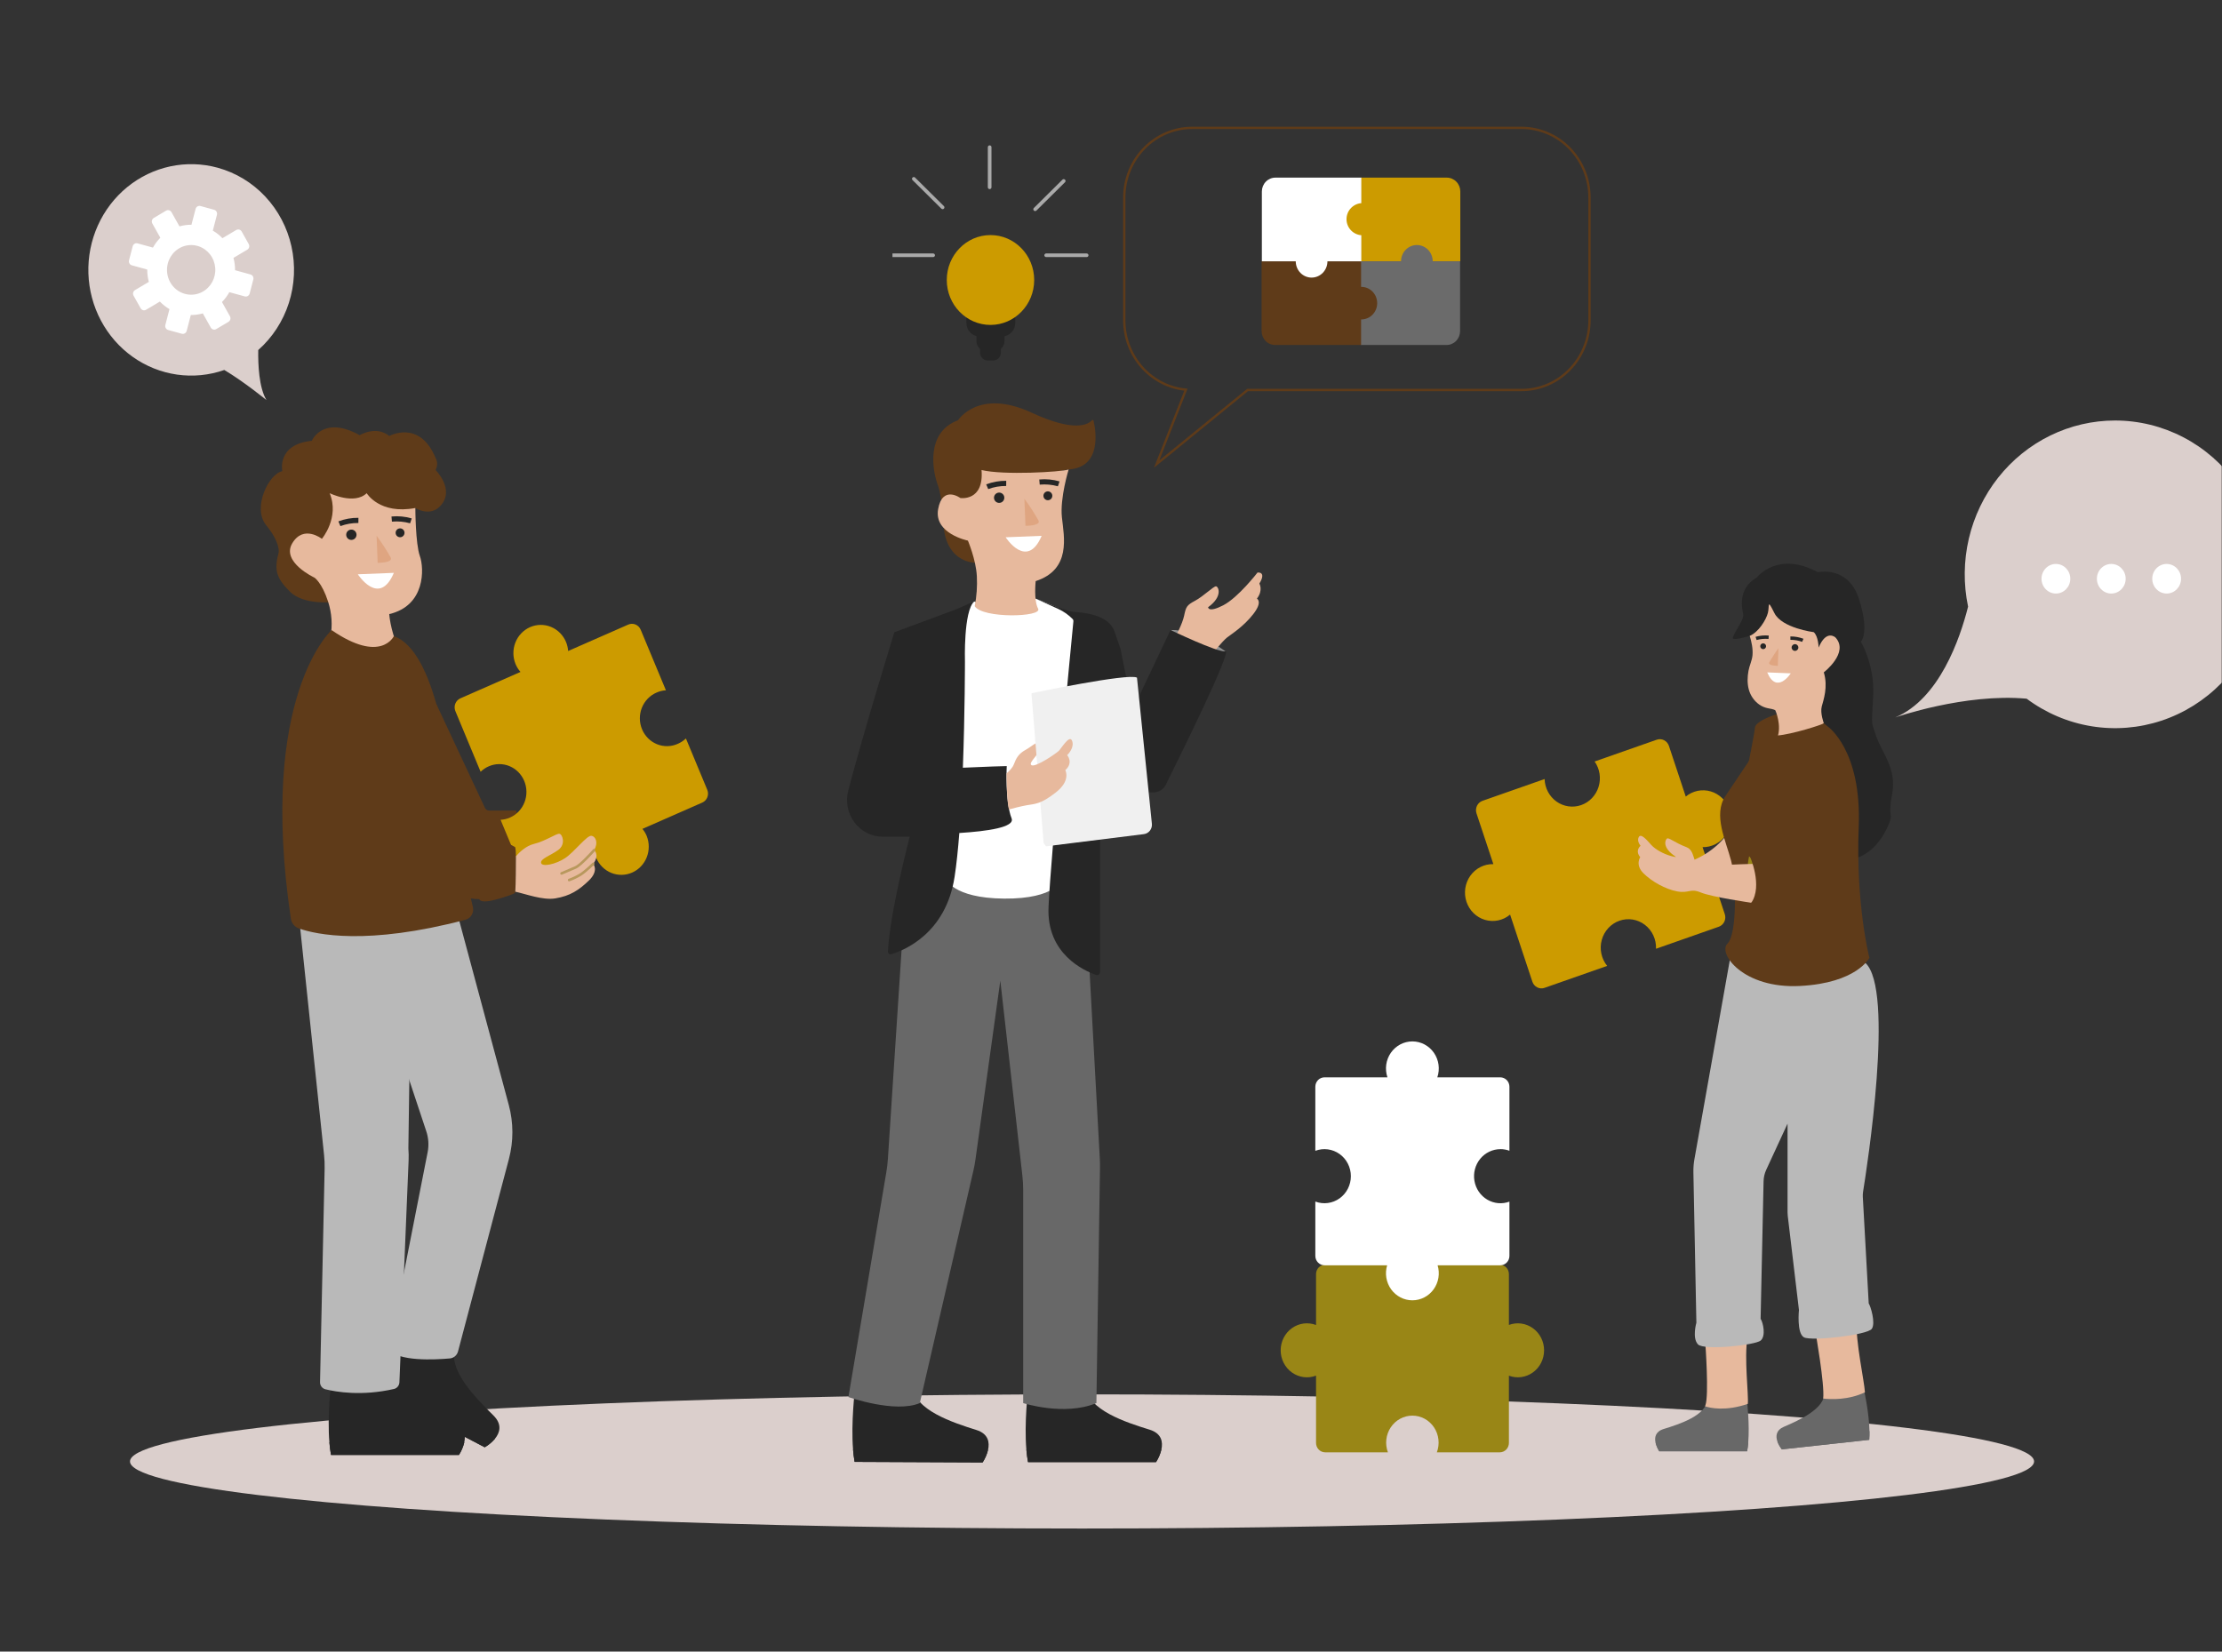<svg width="873" height="649" viewBox="0 0 873 649" fill="none" xmlns="http://www.w3.org/2000/svg">
<rect x="0" y="0" width="873" height="649" fill="#333333" stroke="none"/>
<mask id="mask0_1829_10144" style="mask-type:alpha" maskUnits="userSpaceOnUse" x="0" y="0" width="873" height="649">
<rect width="873" height="649" fill="#D9D9D9"/>
</mask>
<g mask="url(#mask0_1829_10144)">
<ellipse cx="425.123" cy="574.281" rx="374.044" ry="26.36" fill="#DBCFCC"/>
<g clip-path="url(#clip0_1829_10144)">
<path d="M366.619 101.019H350.707C350.517 101.019 350.335 100.944 350.201 100.811C350.067 100.678 349.991 100.497 349.991 100.309C349.991 100.121 350.067 99.941 350.201 99.807C350.335 99.674 350.517 99.6 350.707 99.6H366.619C366.808 99.6 366.991 99.674 367.125 99.807C367.259 99.941 367.335 100.121 367.335 100.309C367.335 100.497 367.259 100.678 367.125 100.811C366.991 100.944 366.808 101.019 366.619 101.019Z" fill="#AAAAAA"/>
<path d="M426.939 101.019H411.028C410.838 101.019 410.656 100.944 410.521 100.811C410.387 100.678 410.312 100.497 410.312 100.309C410.312 100.121 410.387 99.941 410.521 99.807C410.656 99.674 410.838 99.6 411.028 99.6H426.939C427.129 99.6 427.311 99.674 427.445 99.807C427.579 99.941 427.655 100.121 427.655 100.309C427.655 100.497 427.579 100.678 427.445 100.811C427.311 100.944 427.129 101.019 426.939 101.019Z" fill="#AAAAAA"/>
<path d="M388.825 74.31C388.636 74.31 388.453 74.235 388.319 74.102C388.185 73.969 388.109 73.789 388.109 73.6V57.833C388.109 57.645 388.185 57.464 388.319 57.331C388.453 57.198 388.636 57.123 388.825 57.123C389.015 57.123 389.197 57.198 389.332 57.331C389.466 57.464 389.542 57.645 389.542 57.833V73.6C389.542 73.789 389.466 73.969 389.332 74.102C389.197 74.235 389.015 74.31 388.825 74.31Z" fill="#AAAAAA"/>
<path d="M370.348 82.194C370.158 82.193 369.976 82.118 369.843 81.984L358.59 70.836C358.509 70.775 358.442 70.698 358.393 70.609C358.345 70.52 358.316 70.422 358.309 70.322C358.302 70.221 358.317 70.12 358.352 70.025C358.388 69.931 358.443 69.845 358.515 69.773C358.586 69.701 358.672 69.646 358.768 69.609C358.863 69.573 358.964 69.558 359.066 69.564C359.168 69.57 359.267 69.597 359.357 69.644C359.447 69.691 359.526 69.756 359.588 69.836L370.842 80.987C370.941 81.087 371.009 81.213 371.036 81.351C371.064 81.488 371.049 81.631 370.995 81.76C370.94 81.89 370.849 82 370.731 82.078C370.613 82.156 370.475 82.197 370.333 82.197L370.348 82.194Z" fill="#AAAAAA"/>
<path d="M406.698 82.939C406.557 82.939 406.418 82.897 406.301 82.82C406.183 82.742 406.091 82.631 406.036 82.502C405.982 82.373 405.968 82.23 405.995 82.092C406.022 81.955 406.09 81.828 406.19 81.729L417.443 70.578C417.579 70.455 417.758 70.39 417.942 70.395C418.125 70.4 418.3 70.474 418.43 70.603C418.56 70.732 418.634 70.906 418.639 71.088C418.643 71.27 418.576 71.447 418.453 71.582L407.207 82.733C407.14 82.799 407.06 82.851 406.973 82.886C406.886 82.921 406.792 82.939 406.698 82.939Z" fill="#AAAAAA"/>
</g>
<path d="M85.561 65.92C92.663 67.874 99.112 71.783 104.214 77.226C109.315 82.669 112.875 89.441 114.511 96.81C116.146 104.179 115.795 111.868 113.495 119.047C111.196 126.227 107.034 132.625 101.459 137.553C101.367 143.239 101.73 152.273 104.687 157.211C104.687 157.211 95.85 149.974 88.124 145.386C82.149 147.474 75.783 148.094 69.533 147.198C63.284 146.301 57.326 143.913 52.136 140.223C46.946 136.534 42.668 131.646 39.646 125.951C36.624 120.256 34.941 113.913 34.732 107.429C34.523 100.945 35.793 94.501 38.442 88.613C41.091 82.725 45.044 77.557 49.985 73.522C54.926 69.487 60.717 66.698 66.895 65.378C73.073 64.058 79.466 64.243 85.561 65.92Z" fill="#DBCFCC"/>
<path d="M54.045 95.629L60.096 97.296C60.881 95.872 61.856 94.567 62.992 93.42L59.859 87.842C59.652 87.472 59.596 87.032 59.703 86.619C59.811 86.206 60.073 85.854 60.433 85.639L65.239 82.787C65.599 82.573 66.027 82.516 66.428 82.626C66.829 82.737 67.171 83.006 67.379 83.376L70.514 88.955C72.049 88.517 73.635 88.302 75.227 88.314L76.847 82.096C76.955 81.683 77.217 81.331 77.577 81.117C77.937 80.903 78.365 80.844 78.767 80.954L84.129 82.431C84.53 82.542 84.872 82.813 85.08 83.183C85.287 83.554 85.344 83.994 85.236 84.407L83.615 90.625C85 91.433 86.269 92.435 87.384 93.602L92.813 90.383C93.173 90.169 93.6 90.112 94.001 90.222C94.403 90.333 94.745 90.602 94.953 90.972L97.727 95.913C97.831 96.097 97.898 96.299 97.926 96.509C97.953 96.719 97.939 96.933 97.886 97.138C97.833 97.342 97.74 97.534 97.615 97.702C97.489 97.87 97.332 98.011 97.153 98.116L91.728 101.337C92.153 102.914 92.363 104.544 92.351 106.181L98.418 107.853C98.82 107.963 99.162 108.233 99.37 108.603C99.577 108.973 99.634 109.413 99.526 109.826L98.09 115.338C97.982 115.751 97.719 116.103 97.359 116.316C97 116.53 96.572 116.588 96.17 116.477L90.103 114.806C89.318 116.23 88.343 117.534 87.207 118.681L90.339 124.262C90.443 124.445 90.51 124.647 90.537 124.857C90.564 125.067 90.551 125.28 90.498 125.485C90.445 125.689 90.352 125.881 90.227 126.049C90.101 126.216 89.944 126.357 89.766 126.462L84.96 129.315C84.782 129.421 84.585 129.49 84.381 129.518C84.177 129.546 83.969 129.533 83.771 129.478C83.572 129.423 83.385 129.328 83.222 129.199C83.059 129.07 82.922 128.909 82.82 128.725L79.685 123.146C78.15 123.584 76.564 123.8 74.972 123.79L73.351 130.008C73.243 130.421 72.981 130.773 72.621 130.987C72.261 131.2 71.833 131.258 71.432 131.148L66.07 129.671C65.669 129.56 65.327 129.29 65.119 128.92C64.911 128.55 64.855 128.11 64.962 127.697L66.583 121.479C65.199 120.669 63.931 119.666 62.815 118.499L57.392 121.72C57.214 121.827 57.018 121.896 56.814 121.924C56.609 121.952 56.402 121.938 56.203 121.884C56.004 121.829 55.818 121.734 55.655 121.605C55.492 121.476 55.355 121.315 55.253 121.131L52.478 116.19C52.27 115.82 52.214 115.38 52.322 114.968C52.429 114.555 52.692 114.204 53.051 113.99L58.478 110.766C58.052 109.189 57.842 107.559 57.855 105.922L51.803 104.255C51.402 104.144 51.059 103.874 50.852 103.504C50.644 103.134 50.588 102.694 50.695 102.282L52.132 96.769C52.239 96.358 52.501 96.007 52.859 95.793C53.218 95.579 53.644 95.52 54.045 95.629ZM72.642 115.474C74.455 115.974 76.372 115.91 78.15 115.29C79.928 114.67 81.487 113.522 82.63 111.991C83.774 110.46 84.45 108.615 84.572 106.688C84.695 104.762 84.26 102.842 83.321 101.17C82.382 99.499 80.983 98.151 79.299 97.297C77.615 96.444 75.722 96.123 73.861 96.375C72 96.627 70.253 97.442 68.842 98.715C67.43 99.988 66.418 101.662 65.933 103.527C65.61 104.764 65.528 106.055 65.691 107.325C65.853 108.595 66.258 109.82 66.881 110.929C67.504 112.039 68.333 113.011 69.322 113.791C70.31 114.571 71.438 115.143 72.642 115.474Z" fill="white"/>
<path d="M130.593 236.584C130.593 236.584 119.28 237.842 113.922 232.506C108.563 227.169 107.64 224.009 109.482 217.092C109.482 217.092 110.249 213.319 104.589 206.396C98.929 199.472 105.789 185.952 110.926 185.167C110.926 185.167 108.566 174.63 122.497 173.213C122.497 173.213 126.795 162.989 141.311 171.01C141.311 171.01 147.738 167.078 152.938 171.326C152.938 171.326 164.869 164.719 171.14 179.977C171.14 179.977 172.519 182.016 171.14 184.694C171.14 184.694 178.965 192.464 172.978 198.847C168.846 203.265 163.186 199.635 163.186 199.635L130.593 236.584Z" fill="#5F3B19"/>
<path d="M129.828 250.425C130.693 245.755 130.376 240.936 128.909 236.428C126.463 228.879 123.554 226.99 123.554 226.99C123.554 226.99 110.399 220.872 114.836 213.466C119.273 206.059 126.463 211.732 126.463 211.732C126.463 211.732 133.498 203.395 129.521 193.803C129.521 193.803 139.158 198.521 144.067 193.803C144.067 193.803 149.115 202.3 163.188 199.622C163.188 199.622 163.208 213.618 164.957 218.496C166.706 223.373 167.149 237.998 152.933 241.302C152.933 241.302 153.264 247.121 156.305 254.218C159.347 261.314 129.359 255.764 129.828 250.425Z" fill="#E7B99D"/>
<path d="M194.516 565.293C193.357 566.664 191.981 567.822 190.446 568.719L145.681 545.243C146.135 543.642 146.674 542.067 147.294 540.526C151.159 530.761 158.203 520.021 158.203 520.021C158.203 520.021 182.723 520.962 179.08 529.384C175.437 537.807 186.912 549.38 193.838 556.188C197.435 559.736 196.367 562.992 194.516 565.293Z" fill="#262626"/>
<path d="M194.516 565.294C193.357 566.665 191.981 567.823 190.446 568.72L145.681 545.244C146.135 543.643 146.674 542.068 147.294 540.527L194.516 565.294Z" fill="#262626"/>
<path d="M182.416 566.786C181.992 568.549 181.279 570.225 180.307 571.742H130.057C129.757 570.103 129.542 568.448 129.413 566.786C128.537 556.28 130.057 543.429 130.057 543.429C130.057 543.429 152.316 532.811 152.792 542.015C153.268 551.219 168.607 556.171 177.785 559.009C182.565 560.474 183.051 563.873 182.416 566.786Z" fill="#262626"/>
<path d="M182.417 566.786C181.992 568.549 181.279 570.224 180.308 571.741H130.058C129.757 570.102 129.542 568.448 129.413 566.786H182.417Z" fill="#262626"/>
<path d="M117.436 359.888L127.317 453.815C127.504 455.591 127.579 457.378 127.542 459.164L125.74 543.116C125.726 543.759 125.927 544.388 126.309 544.898C126.691 545.408 127.231 545.769 127.839 545.92C132.044 546.963 142.084 548.707 154.796 545.804C155.382 545.668 155.908 545.336 156.293 544.861C156.678 544.387 156.9 543.795 156.925 543.177L160.535 456.027C160.601 454.441 160.572 452.852 160.445 451.269L161.794 354.847L117.436 359.888Z" fill="#B9B9B9"/>
<path d="M179.294 357.543L199.909 434.259C201.77 441.18 201.785 448.488 199.952 455.417L179.948 531.061C179.753 531.798 179.342 532.455 178.773 532.945C178.203 533.435 177.501 533.733 176.761 533.801C170.854 534.328 156.4 535.079 152.774 530.232L168.014 452.776C168.552 450.045 168.374 447.217 167.498 444.581L156.298 410.861C156.298 410.861 149.332 353.298 150.592 353.298C151.851 353.298 179.294 357.543 179.294 357.543Z" fill="#B9B9B9"/>
<path d="M202.752 320.019C202.752 320.019 213.123 319.547 215.186 320.019C217.249 320.491 202.752 326.433 202.752 326.433L199.215 323.122L202.752 320.019Z" fill="#E7B99D"/>
<path d="M171.445 276.675L190.527 317.461C190.677 317.781 190.911 318.05 191.204 318.238C191.496 318.427 191.835 318.526 192.18 318.525H202.759C202.759 318.525 206.475 328.905 200.659 336.297C194.844 343.69 171.283 327.634 171.445 321.985C171.607 316.336 171.445 276.675 171.445 276.675Z" fill="#5F3B19"/>
<path d="M257.993 272.133C259.146 271.626 260.377 271.328 261.629 271.253L251.712 247.43C251.517 246.969 251.235 246.552 250.884 246.203C250.532 245.853 250.117 245.579 249.662 245.394C249.207 245.21 248.721 245.119 248.232 245.128C247.743 245.137 247.261 245.245 246.812 245.445L223.208 255.815C223.13 254.597 222.852 253.4 222.385 252.277C221.262 249.576 219.142 247.445 216.491 246.351C213.839 245.258 210.874 245.292 208.247 246.446C205.62 247.601 203.547 249.78 202.483 252.506C201.42 255.232 201.453 258.281 202.576 260.982C203.043 262.106 203.693 263.14 204.497 264.04L180.892 274.41C179.982 274.805 179.262 275.556 178.89 276.497C178.519 277.437 178.525 278.491 178.909 279.427L188.827 303.27C189.757 302.373 190.833 301.652 192.007 301.139C193.292 300.574 194.673 300.275 196.07 300.259C197.467 300.242 198.854 300.509 200.152 301.044C201.449 301.579 202.631 302.371 203.63 303.376C204.629 304.38 205.427 305.577 205.976 306.898C206.525 308.219 206.816 309.639 206.832 311.076C206.848 312.512 206.588 313.938 206.068 315.272C205.548 316.606 204.777 317.821 203.8 318.848C202.823 319.876 201.659 320.695 200.374 321.26C199.201 321.778 197.949 322.078 196.675 322.147L205.082 342.363C205.475 343.295 206.212 344.027 207.131 344.4C208.05 344.773 209.075 344.756 209.981 344.352L233.476 334.026C233.585 335.116 233.853 336.183 234.273 337.19C235.42 339.852 237.541 341.942 240.177 343.008C242.812 344.074 245.749 344.03 248.353 342.885C250.957 341.741 253.018 339.588 254.089 336.893C255.161 334.198 255.157 331.178 254.079 328.486C253.661 327.479 253.097 326.542 252.406 325.709L275.901 315.383C276.81 314.989 277.53 314.239 277.902 313.299C278.274 312.359 278.268 311.305 277.884 310.37L269.491 290.178C268.573 291.05 267.516 291.754 266.367 292.258C265.077 292.848 263.687 293.169 262.276 293.202C260.865 293.234 259.461 292.978 258.147 292.448C256.834 291.918 255.635 291.125 254.622 290.114C253.609 289.104 252.802 287.896 252.247 286.562C251.693 285.228 251.401 283.793 251.391 282.342C251.38 280.891 251.651 279.452 252.186 278.11C252.721 276.767 253.511 275.547 254.509 274.521C255.507 273.495 256.693 272.683 257.999 272.133H257.993Z" fill="#CC9B00"/>
<path d="M202.396 332.878C202.396 332.878 193.007 327.49 187.803 328.041C187.803 328.041 187.076 327.983 186.732 328.452C186.732 328.452 182.821 326.773 179.294 326.433C178.114 320.193 177.231 314.609 177.096 311.292C176.636 299.967 171.247 255.653 154.728 249.99C154.728 249.99 149.69 260.924 130.287 247.611C130.287 247.611 101.288 273.496 114.267 360.949C114.399 361.836 114.766 362.668 115.326 363.355C115.887 364.043 116.621 364.559 117.447 364.847C124.251 367.226 144.149 371.624 182.861 361.428C183.892 361.158 184.777 360.481 185.325 359.545C185.874 358.608 186.041 357.487 185.79 356.425C185.559 355.439 185.291 354.297 184.997 353.026C186.096 353.253 187.218 353.344 188.339 353.298C188.339 353.298 188.283 354.416 191.314 354.182C194.346 353.947 201.639 351.462 202.386 350.878C202.396 350.864 203.199 335.236 202.396 332.878Z" fill="#5F3B19"/>
<path d="M233.085 339.444C233.085 339.444 235.379 342.116 231.402 345.97C227.425 349.824 223.984 352.061 218.178 353.026C213.243 353.845 206.482 351.249 202.452 350.399C202.651 347.897 202.697 339.264 202.703 336.464C204.175 334.785 206.71 332.385 209.685 331.651C214.429 330.471 218.559 327.484 219.785 327.64C221.012 327.797 222.383 331.807 219.322 334.01C216.261 336.212 212.211 337.47 212.591 339.108C212.972 340.746 218.33 339.658 222 337.222C225.67 334.785 230.569 328.218 232.328 328.432C234.086 328.646 235.158 331.246 233.399 334.074C233.392 334.091 235.762 335.746 233.085 339.444Z" fill="#E7B99D"/>
<path d="M220.619 343.726C220.504 343.727 220.392 343.686 220.303 343.611C220.214 343.536 220.153 343.431 220.13 343.315C220.108 343.199 220.126 343.078 220.181 342.974C220.235 342.87 220.324 342.788 220.431 342.744C220.464 342.744 223.819 341.32 225.932 340.399C227.604 339.668 231.618 335.355 233.023 333.754C233.065 333.7 233.117 333.655 233.177 333.623C233.237 333.59 233.302 333.571 233.369 333.565C233.436 333.559 233.504 333.568 233.568 333.59C233.632 333.612 233.69 333.647 233.741 333.694C233.791 333.74 233.831 333.796 233.86 333.859C233.888 333.922 233.903 333.99 233.905 334.059C233.907 334.129 233.895 334.198 233.87 334.262C233.845 334.326 233.808 334.385 233.76 334.434C233.548 334.675 228.537 340.368 226.318 341.333C224.199 342.258 220.841 343.672 220.807 343.685C220.748 343.712 220.684 343.726 220.619 343.726Z" fill="#B8985D"/>
<path d="M223.599 346.326C223.481 346.327 223.367 346.284 223.277 346.206C223.187 346.128 223.127 346.02 223.107 345.901C223.088 345.781 223.11 345.659 223.171 345.555C223.231 345.451 223.325 345.373 223.437 345.334C224.944 344.787 226.397 344.095 227.777 343.267C229.698 342.054 232.713 339.117 232.736 339.086C232.832 338.993 232.959 338.943 233.091 338.946C233.223 338.95 233.348 339.007 233.439 339.105C233.529 339.203 233.579 339.335 233.575 339.47C233.572 339.606 233.516 339.734 233.421 339.827C233.292 339.95 230.3 342.866 228.29 344.137C226.848 345.007 225.329 345.734 223.754 346.309C223.703 346.322 223.651 346.328 223.599 346.326Z" fill="#B8985D"/>
<path d="M448.882 144.535C453.35 149.456 459.421 152.512 465.932 153.129L455.062 180.747L454.426 182.362L455.772 181.266L490.157 153.253H597.817C601.322 153.253 604.793 152.544 608.031 151.165C611.269 149.787 614.21 147.766 616.687 145.22C619.164 142.674 621.128 139.652 622.468 136.326C623.808 133.001 624.497 129.437 624.497 125.839V77.684C624.499 74.084 623.81 70.519 622.471 67.193C621.132 63.866 619.168 60.842 616.691 58.295C614.214 55.747 611.272 53.725 608.034 52.346C604.795 50.966 601.323 50.256 597.817 50.256H468.391C468.391 50.256 468.391 50.256 468.391 50.256C464.884 50.256 461.413 50.966 458.174 52.345C454.935 53.724 451.993 55.746 449.516 58.294C447.039 60.842 445.075 63.865 443.736 67.192C442.397 70.519 441.709 74.084 441.711 77.684C441.711 77.684 441.711 77.684 441.711 77.684L441.711 125.839C441.712 132.777 444.273 139.459 448.882 144.535Z" stroke="#5F3B19" stroke-width="0.909"/>
<path d="M481.459 255.943C481.459 255.943 469.954 247.235 459.888 247.565C459.888 247.565 466.599 253.723 470.467 255.161C474.335 256.599 481.459 255.943 481.459 255.943Z" fill="#909090"/>
<path d="M388.197 569.728C387.765 571.49 387.044 573.164 386.064 574.677L335.771 574.456C335.476 572.815 335.267 571.158 335.147 569.493C334.314 558.957 335.887 546.12 335.887 546.12C335.887 546.12 358.209 535.583 358.645 544.808C359.081 554.032 374.418 559.042 383.588 561.914C388.368 563.41 388.841 566.812 388.197 569.728Z" fill="#262626"/>
<path d="M388.197 569.727C387.766 571.489 387.044 573.163 386.065 574.676L335.772 574.455C335.477 572.813 335.268 571.157 335.147 569.492L388.197 569.727Z" fill="#262626"/>
<path d="M456.308 569.591C455.883 571.354 455.169 573.03 454.196 574.547H403.903C403.595 572.908 403.374 571.254 403.242 569.591C402.365 559.075 403.903 546.214 403.903 546.214C403.903 546.214 426.178 535.589 426.654 544.8C427.13 554.011 442.483 558.966 451.666 561.794C456.453 563.273 456.939 566.675 456.308 569.591Z" fill="#262626"/>
<path d="M456.308 569.591C455.883 571.355 455.168 573.03 454.195 574.547H403.902C403.595 572.909 403.374 571.254 403.241 569.591H456.308Z" fill="#262626"/>
<path d="M461.806 250.192C461.806 250.192 464.52 245.346 465.241 241.896C465.961 238.446 466.279 237.79 469.538 236.063C472.798 234.337 476.811 230.316 477.767 230.397C478.722 230.479 480.563 234.34 474.652 238.612C474.652 238.612 474.652 240.91 480.563 237.871C486.474 234.833 494.068 224.976 494.068 224.976C494.068 224.976 497.744 224.483 494.789 229.33C494.789 229.33 496.385 231.876 493.83 235.244C493.83 235.244 496.227 236.393 492.392 241.321C488.557 246.25 483.843 249.139 482.084 250.522C480.325 251.905 476.011 257.255 476.011 257.255L461.806 250.192Z" fill="#E7B99D"/>
<path d="M355.88 347.935L348.852 455.295C348.735 457.074 348.529 458.846 348.233 460.604L333.337 548.974C333.337 548.974 351.671 555.455 361.381 551.353L382.43 460.053C382.776 458.544 383.056 457.021 383.269 455.485L393.015 385.343L401.67 461.865C401.892 463.827 402.003 465.8 402.001 467.775V551.353C402.001 551.353 418.18 556.573 430.762 551.353L432.174 458.904C432.174 457.681 432.174 456.454 432.101 455.23L426.087 345.278L355.88 347.935Z" fill="#686868"/>
<path d="M371.528 345.227C371.528 345.227 374.084 352.946 394.537 353.112C414.991 353.279 417.368 345.563 417.368 345.563L425.216 242.555L406.918 235.244C406.918 235.244 401.077 240.417 397.566 240.583C394.055 240.75 382.762 236.352 382.762 236.352C382.762 236.352 374.884 240.349 373.604 266.01C372.325 291.671 371.528 345.227 371.528 345.227Z" fill="white"/>
<path d="M384.392 221.197C384.392 221.197 371.449 222.305 370.61 205.427C370.61 205.427 370.319 195.57 368.428 190.519C366.537 185.468 363.393 169.943 376.408 165.14C376.408 165.14 384.392 152.449 405.361 162.183C422.35 170.068 427.623 166.714 429.012 165.154C429.058 165.103 429.118 165.066 429.183 165.046C429.249 165.027 429.318 165.027 429.384 165.045C429.45 165.063 429.509 165.099 429.557 165.149C429.604 165.2 429.637 165.262 429.653 165.33C430.499 168.96 433.085 183.62 419.861 184.483C404.763 185.468 384.392 221.197 384.392 221.197Z" fill="#5F3B19"/>
<path d="M397.453 321.612C394.808 314.835 395.535 301.036 395.535 301.036C395.205 300.978 386.867 301.314 378.302 301.681C379.115 279.844 379.118 259.876 379.118 259.876C379.118 259.876 378.497 240.162 382.755 236.342L375.673 239.421L351.388 248.456C351.388 248.456 339.735 286.071 333.272 310.6C332.71 312.739 332.634 314.983 333.052 317.157C333.469 319.331 334.369 321.377 335.679 323.136C336.99 324.895 338.678 326.319 340.611 327.3C342.544 328.28 344.671 328.789 346.826 328.787H357.421C357.421 328.787 349.653 358.276 348.849 373.886C348.841 374.056 348.872 374.225 348.941 374.379C349.009 374.533 349.112 374.669 349.241 374.774C349.371 374.879 349.523 374.951 349.684 374.983C349.846 375.016 350.013 375.008 350.172 374.96C355.074 373.496 371.581 366.956 375.042 344.599C375.792 339.748 376.404 333.8 376.906 327.336C387.879 326.646 398.802 325.082 397.453 321.612Z" fill="#262626"/>
<path d="M406.918 235.244C406.918 235.244 418.902 240.172 421.778 240.417C424.654 240.661 435.441 241.158 437.838 248.057L440.235 254.957L445.028 278.858L459.889 247.564C459.889 247.564 478.342 256.435 481.46 255.943C484.131 255.518 463.902 296.566 458.074 308.285C457.611 309.216 456.907 309.998 456.04 310.544C455.172 311.089 454.175 311.378 453.158 311.378H442.39L432.185 316.551V382.019C432.185 382.204 432.142 382.385 432.06 382.549C431.978 382.714 431.86 382.855 431.714 382.963C431.568 383.07 431.4 383.141 431.223 383.168C431.045 383.196 430.864 383.179 430.694 383.121C425.891 381.459 411.15 374.844 411.953 356.47C412.869 335.54 420.988 251.748 421.725 244.162C421.743 243.99 421.722 243.817 421.665 243.654C421.607 243.492 421.515 243.345 421.395 243.224C419.774 241.58 417.878 240.25 415.798 239.298L406.918 235.244Z" fill="#262626"/>
<path d="M405.241 272.438C405.241 272.438 443.302 264.413 446.704 266.279L452.565 323.696C452.666 324.666 452.391 325.638 451.8 326.401C451.209 327.164 450.35 327.658 449.408 327.775L410.993 332.567L410.035 331.333L405.241 272.438Z" fill="#F0F0F0"/>
<path d="M418.544 302.65C418.544 302.65 420.859 306.681 414.829 311.385C408.799 316.089 406.798 315.821 403.324 316.436C401.063 316.837 398.144 317.605 396.382 318.091C395.548 314.784 395.472 305.583 395.466 303.894C396.547 302.977 397.8 301.709 398.299 300.421C399.254 297.956 400.094 296.23 402.97 294.643C405.846 293.055 408.722 289.962 408.964 292.916C409.205 295.87 403.674 299.693 405.248 300.679C406.822 301.665 415.033 296.029 416.032 295.013C417.03 293.997 419.999 288.977 421.067 290.826C422.135 292.675 420.829 295.244 419.268 296.74C419.262 296.726 421.9 299.588 418.544 302.65Z" fill="#E7B99D"/>
<path d="M382.958 238.201C383.724 234.311 384.004 230.336 383.791 226.373C383.434 219.84 380.276 212.437 380.276 212.437C380.276 212.437 366.894 209.718 368.574 200.12C370.253 190.522 377.321 195.702 377.321 195.702C377.321 195.702 386.657 197.122 385.632 184.699C394.141 186.793 416.985 185.474 419.861 184.489C419.861 184.489 416.387 195.705 417.217 203.339C418.046 210.973 420.932 223.79 406.909 228.351C406.909 228.351 406.072 235.866 407.868 239.193C409.663 242.521 386.082 243.129 382.958 238.201Z" fill="#E7B99D"/>
<path d="M406.702 290.404L407.314 297.915C407.314 297.915 412.111 295.876 411.152 292.477C410.193 289.078 406.702 290.404 406.702 290.404Z" fill="#F0F0F0"/>
<path d="M379.668 122.144H398.889V126.902C398.889 128.308 398.346 129.656 397.379 130.649C396.412 131.643 395.102 132.201 393.735 132.201H384.832C383.465 132.201 382.154 131.643 381.187 130.649C380.221 129.656 379.678 128.308 379.678 126.902V122.144H379.668Z" fill="#262626"/>
<path d="M383.638 127.918H394.656V134.036C394.656 135.077 394.254 136.074 393.539 136.81C392.823 137.545 391.853 137.959 390.841 137.959H387.453C386.441 137.959 385.471 137.545 384.755 136.81C384.04 136.074 383.638 135.077 383.638 134.036V127.918Z" fill="#262626"/>
<path d="M385.067 134.298H393.226V138.587C393.226 139.398 392.913 140.177 392.355 140.75C391.797 141.324 391.04 141.646 390.251 141.646H388.036C387.247 141.646 386.49 141.324 385.932 140.75C385.374 140.177 385.061 139.398 385.061 138.587V134.298H385.067Z" fill="#262626"/>
<path d="M389.15 127.68C398.634 127.68 406.321 119.777 406.321 110.027C406.321 100.277 398.634 92.373 389.15 92.373C379.667 92.373 371.979 100.277 371.979 110.027C371.979 119.777 379.667 127.68 389.15 127.68Z" fill="#CC9B00"/>
<path d="M606.657 530.612C606.657 532.317 606.258 533.996 605.494 535.508C604.729 537.021 603.622 538.321 602.266 539.3C600.91 540.278 599.345 540.906 597.703 541.13C596.061 541.354 594.391 541.167 592.834 540.586V567.009C592.833 567.988 592.455 568.927 591.783 569.619C591.11 570.311 590.198 570.7 589.247 570.701H564.526C565.128 569.094 565.341 567.36 565.146 565.65C564.951 563.939 564.354 562.303 563.408 560.883C562.461 559.463 561.192 558.302 559.712 557.499C558.231 556.697 556.583 556.278 554.91 556.278C553.237 556.278 551.588 556.697 550.108 557.499C548.627 558.302 547.359 559.463 546.412 560.883C545.465 562.303 544.869 563.939 544.674 565.65C544.479 567.36 544.692 569.094 545.294 570.701H520.645C519.694 570.7 518.782 570.311 518.11 569.619C517.438 568.926 517.06 567.988 517.06 567.009V540.56C515.501 541.156 513.825 541.355 512.176 541.14C510.526 540.925 508.951 540.303 507.585 539.326C506.22 538.349 505.104 537.046 504.334 535.529C503.564 534.012 503.161 532.326 503.161 530.614C503.161 528.903 503.564 527.216 504.334 525.699C505.104 524.182 506.22 522.88 507.585 521.903C508.951 520.926 510.526 520.303 512.176 520.088C513.825 519.873 515.501 520.073 517.06 520.669V500.653C517.061 499.675 517.439 498.737 518.111 498.045C518.783 497.353 519.694 496.965 520.645 496.964H589.247C590.198 496.964 591.11 497.353 591.783 498.044C592.455 498.736 592.833 499.675 592.834 500.653V520.64C594.391 520.06 596.061 519.874 597.702 520.099C599.343 520.323 600.908 520.951 602.264 521.93C603.62 522.908 604.727 524.208 605.492 525.719C606.256 527.231 606.656 528.91 606.657 530.614V530.612Z" fill="#998616"/>
<path d="M679.408 318.102C679.974 319.802 680.132 321.616 679.871 323.392C679.61 325.168 678.936 326.853 677.907 328.305C676.877 329.756 675.523 330.931 673.958 331.73C672.393 332.529 670.664 332.928 668.917 332.894L677.653 359.227C677.977 360.203 677.91 361.271 677.468 362.196C677.026 363.121 676.244 363.829 675.295 364.162L650.631 372.82C650.701 371.008 650.34 369.205 649.58 367.567C648.82 365.93 647.684 364.508 646.269 363.423C644.855 362.338 643.205 361.624 641.461 361.342C639.718 361.06 637.934 361.219 636.264 361.805C634.594 362.391 633.088 363.386 631.876 364.704C630.664 366.023 629.782 367.625 629.307 369.372C628.832 371.119 628.778 372.959 629.15 374.733C629.522 376.506 630.308 378.16 631.441 379.551L606.847 388.178C606.377 388.343 605.88 388.411 605.385 388.378C604.889 388.345 604.405 388.213 603.959 387.988C603.514 387.762 603.116 387.449 602.788 387.066C602.46 386.682 602.209 386.236 602.049 385.753L593.302 359.391C591.944 360.529 590.338 361.312 588.622 361.674C586.906 362.035 585.13 361.965 583.446 361.469C581.762 360.972 580.22 360.065 578.951 358.823C577.682 357.581 576.723 356.042 576.158 354.338C575.592 352.633 575.436 350.813 575.703 349.033C575.969 347.253 576.65 345.565 577.688 344.114C578.726 342.663 580.09 341.492 581.664 340.7C583.237 339.908 584.973 339.519 586.725 339.566L580.102 319.617C579.779 318.642 579.846 317.574 580.288 316.649C580.731 315.724 581.512 315.018 582.461 314.685L606.858 306.128C606.909 307.875 607.358 309.586 608.169 311.123C608.98 312.659 610.131 313.979 611.529 314.975C612.927 315.971 614.532 316.615 616.217 316.857C617.901 317.098 619.617 316.93 621.226 316.365C622.836 315.801 624.294 314.855 625.483 313.605C626.672 312.356 627.559 310.836 628.073 309.17C628.587 307.503 628.713 305.736 628.442 304.01C628.17 302.284 627.508 300.648 626.509 299.233L650.906 290.675C651.855 290.344 652.893 290.413 653.793 290.867C654.692 291.322 655.379 292.125 655.704 293.1L662.315 313.014C663.675 311.89 665.279 311.12 666.991 310.768C668.702 310.416 670.471 310.493 672.147 310.992C673.824 311.491 675.359 312.397 676.623 313.635C677.886 314.873 678.842 316.405 679.408 318.102Z" fill="#CC9B00"/>
<path d="M830.981 165.242C822.173 165.243 813.477 167.26 805.529 171.146C797.581 175.031 790.583 180.687 785.047 187.7C779.511 194.712 775.577 202.903 773.533 211.672C771.49 220.442 771.388 229.568 773.236 238.383C770.049 251.047 761.933 274.628 744.627 281.918C744.627 281.918 772.006 272.331 796.249 274.556C803.785 280.172 812.513 283.882 821.719 285.383C830.925 286.884 840.348 286.133 849.216 283.191C858.083 280.249 866.145 275.2 872.741 268.457C879.336 261.714 884.279 253.469 887.164 244.395C890.049 235.322 890.794 225.679 889.339 216.254C887.884 206.829 884.27 197.891 878.792 190.17C873.315 182.449 866.129 176.165 857.824 171.833C849.518 167.5 840.328 165.241 831.006 165.242H830.981Z" fill="#DBCFCC"/>
<path d="M807.742 233.235C810.866 233.235 813.398 230.632 813.398 227.42C813.398 224.208 810.866 221.605 807.742 221.605C804.618 221.605 802.086 224.208 802.086 227.42C802.086 230.632 804.618 233.235 807.742 233.235Z" fill="white"/>
<path d="M829.498 233.235C832.622 233.235 835.154 230.632 835.154 227.42C835.154 224.208 832.622 221.605 829.498 221.605C826.374 221.605 823.842 224.208 823.842 227.42C823.842 230.632 826.374 233.235 829.498 233.235Z" fill="white"/>
<path d="M851.252 233.235C854.376 233.235 856.908 230.632 856.908 227.42C856.908 224.208 854.376 221.605 851.252 221.605C848.128 221.605 845.596 224.208 845.596 227.42C845.596 230.632 848.128 233.235 851.252 233.235Z" fill="white"/>
<path d="M686.703 301.062C686.703 301.062 689.283 288.574 689.485 285.959C689.687 283.344 697.525 280.623 699.254 280.415C700.983 280.207 704.189 291.604 699.891 294.693C695.594 297.781 686.703 301.062 686.703 301.062Z" fill="#5F3B19"/>
<path d="M650.438 566.887C650.731 568.097 651.221 569.248 651.887 570.29H686.416C686.623 569.165 686.771 568.029 686.859 566.887C687.46 559.672 686.416 550.84 686.416 550.84C686.416 550.84 671.125 543.544 670.799 549.868C670.473 556.191 659.932 559.594 653.627 561.536C650.337 562.549 650.006 564.884 650.438 566.887Z" fill="#686868"/>
<path d="M650.459 566.887C650.752 568.097 651.242 569.247 651.907 570.289H686.436C686.644 569.164 686.792 568.028 686.88 566.887H650.459Z" fill="#686868"/>
<path d="M698.28 566.313C698.696 567.484 699.301 568.575 700.071 569.539L734.404 565.787C734.495 564.646 734.526 563.5 734.496 562.356C734.35 555.111 732.402 546.444 732.402 546.444C732.402 546.444 716.446 540.857 716.771 547.18C717.097 553.504 706.966 558.032 700.896 560.65C697.736 562.009 697.643 564.362 698.28 566.313Z" fill="#686868"/>
<path d="M698.281 566.314C698.697 567.485 699.302 568.576 700.072 569.54L734.405 565.788C734.496 564.647 734.527 563.501 734.497 562.357L698.281 566.314Z" fill="#686868"/>
<path d="M686.697 551.663C677.899 554.658 671.926 553.276 669.93 552.629C669.943 552.51 669.972 552.394 670.017 552.283C671.507 548.378 670.017 528.014 670.017 528.014C670.017 528.014 688.062 517.271 686.579 525.644C685.181 533.428 687.073 548.072 686.697 551.663Z" fill="#E7B99D"/>
<path d="M732.713 547.118C726.282 550.178 719.494 549.929 716.305 549.571C716.97 544.134 713.268 523.334 713.268 523.334C713.268 523.334 729.892 509.402 729.432 518.799C729.01 527.299 732.469 542.616 732.713 547.118Z" fill="#E7B99D"/>
<path d="M678.901 327.332C678.901 327.332 673.71 335.656 661.805 339.318C661.805 339.318 665.173 344.025 673.595 344.444C682.017 344.862 684.905 337.511 684.905 337.511L678.901 327.332Z" fill="#E7B99D"/>
<path d="M687.447 249.866C687.447 249.866 682.36 251.436 681.035 251.02C679.71 250.604 685.311 243.805 684.904 241.496C684.497 239.187 682.461 231.452 690.195 226.953C690.195 226.953 698.437 216.274 714.211 224.86C714.211 224.86 726.117 222.038 730.392 235.429C734.667 248.821 731.102 252.169 731.102 252.169C731.102 252.169 736.632 261.165 735.953 273.72C735.274 286.274 735.139 283.065 737.174 289.342C739.209 295.62 745.315 301.897 743.415 311.941C741.514 321.984 744.094 319.055 742.059 323.938C740.024 328.822 735.684 335.656 728.357 337.469C721.03 339.281 698.642 249.866 687.447 249.866Z" fill="#262626"/>
<path d="M679.783 376.387L665.719 455.522C665.419 457.211 665.284 458.926 665.318 460.642L666.488 519.788C666.488 519.788 664.756 525.754 667.097 528.264C669.439 530.775 689.586 528.576 691.725 526.798C693.864 525.02 692.741 519.788 691.725 518.221L692.89 464.195C692.923 462.635 693.277 461.099 693.929 459.69L702.308 441.53V476.438C702.308 476.881 702.334 477.323 702.387 477.763L706.786 514.766C706.786 514.766 705.834 523.904 708.751 525.508C711.668 527.113 733.701 524.642 735.419 522.16C736.972 519.898 734.945 513.233 734.198 512.186L731.88 470.302C731.844 469.627 731.88 468.949 731.986 468.282C733.48 459.046 744.439 388.708 732.842 378.35L679.783 376.387Z" fill="#B9B9B9"/>
<path d="M716.555 284.182C716.555 284.182 715.062 280.205 715.741 277.624C716.42 275.044 718.287 269.953 716.555 264.198C716.555 264.198 726.627 256.457 721.134 250.495C721.134 250.495 717.571 247.147 714.52 254.469C714.52 254.469 714.416 249.969 712.586 248.408C712.586 248.408 700.068 246.838 697.118 240.875C694.167 234.912 695.285 238.154 694.575 240.875C693.864 243.597 690.925 248.408 687.45 249.871C688.185 252.255 688.758 254.98 688.539 257.482C688.354 259.569 687.337 261.523 686.959 263.603C686.521 266.005 686.445 268.51 687.068 270.879C687.709 273.297 689.155 275.405 691.155 276.836C692.157 277.542 693.286 278.032 694.476 278.279C695.299 278.447 697.073 278.704 697.525 279.16C697.525 279.16 700.169 285.019 698.238 290.041C698.238 290.041 714.93 287.844 716.555 284.182Z" fill="#E7B99D"/>
<path d="M734.464 376.388C734.464 376.388 729.579 386.29 707.189 387.442C684.799 388.593 674.83 374.572 678.696 370.806C682.561 367.039 682.157 345.907 680.122 338.167C678.087 330.426 672.997 320.171 677.876 312.846C682.755 305.521 689.683 295.27 691.309 292.97C691.665 292.465 691.943 292.011 692.218 291.604C693.195 290.161 694.141 289.333 698.422 289.007C703.919 288.586 715.925 284.822 716.537 284.193L718.064 285.448C718.064 285.448 731.497 294.548 730.273 324.988C729.049 355.429 734.464 376.388 734.464 376.388Z" fill="#5F3B19"/>
<path d="M687.202 336.493C687.202 336.493 686.268 340.311 686.88 342.822C687.492 345.333 689.968 340.938 689.968 340.938C689.968 340.938 688.643 337.486 687.202 336.493Z" fill="#998616"/>
<path d="M691.537 339.422C691.537 339.422 678.405 339.56 671.078 340.536C663.752 341.511 667.008 334.538 662.53 332.864C658.053 331.19 655.611 328.959 654.931 329.517C654.252 330.074 652.896 333.003 658.325 336.631C658.325 336.631 659.002 337.049 656.425 336.342C653.848 335.635 650.53 333.973 648.758 332.013C646.987 330.053 644.348 326.818 643.672 329.416C643.672 329.416 643.197 330.619 644.553 332.362C644.553 332.362 642.245 334.175 644.418 336.827C644.418 336.827 642.383 339.826 645.639 343.104C648.896 346.383 654.39 349.454 659.002 350.288C663.614 351.122 664.091 348.963 668.229 350.707C672.367 352.45 688.04 354.747 688.04 354.747L694.687 349.797L691.537 339.422Z" fill="#E7B99D"/>
<path d="M708.549 297.852C708.549 297.852 702.912 311.088 703.589 336.425C703.589 336.425 693.896 334.405 687.518 336.492C687.518 336.492 692.674 348.068 688.062 354.764C688.062 354.764 706.694 359.064 720.559 355.197C720.996 355.073 721.394 354.833 721.713 354.5C722.031 354.168 722.258 353.755 722.372 353.303C723.582 348.556 727.116 333.063 725.645 319.054C723.93 302.73 720.626 298.273 720.626 298.273L708.549 297.852Z" fill="#5F3B19"/>
<path d="M589.507 451.558C590.711 451.558 591.907 451.773 593.039 452.193V427.036C593.039 426.551 592.946 426.07 592.765 425.622C592.583 425.173 592.317 424.766 591.982 424.423C591.647 424.079 591.249 423.807 590.811 423.622C590.373 423.436 589.903 423.341 589.429 423.341H564.709C565.252 421.74 565.414 420.029 565.18 418.35C564.946 416.672 564.323 415.076 563.364 413.694C562.405 412.313 561.137 411.186 559.666 410.409C558.195 409.632 556.564 409.226 554.909 409.226C553.254 409.226 551.623 409.632 550.153 410.409C548.682 411.186 547.414 412.313 546.455 413.694C545.496 415.076 544.873 416.672 544.639 418.35C544.405 420.029 544.566 421.74 545.109 423.341H520.387C519.913 423.341 519.444 423.437 519.006 423.622C518.569 423.808 518.171 424.08 517.836 424.423C517.501 424.767 517.235 425.174 517.054 425.622C516.873 426.071 516.779 426.551 516.779 427.036V452.217C518.348 451.625 520.032 451.429 521.69 451.647C523.348 451.866 524.93 452.491 526.301 453.47C527.672 454.449 528.792 455.753 529.565 457.271C530.338 458.789 530.742 460.476 530.742 462.188C530.742 463.9 530.338 465.587 529.565 467.105C528.792 468.623 527.672 469.927 526.301 470.906C524.93 471.885 523.348 472.51 521.69 472.728C520.032 472.947 518.348 472.751 516.779 472.159V493.51C516.78 494.489 517.16 495.429 517.837 496.122C518.513 496.815 519.43 497.204 520.387 497.205H544.995C544.516 498.795 544.408 500.477 544.68 502.117C544.952 503.758 545.596 505.309 546.561 506.648C547.525 507.986 548.783 509.074 550.233 509.824C551.683 510.574 553.284 510.964 554.908 510.964C556.532 510.964 558.134 510.574 559.584 509.824C561.033 509.074 562.291 507.986 563.256 506.648C564.22 505.309 564.864 503.758 565.136 502.117C565.408 500.477 565.301 498.795 564.822 497.205H589.429C590.386 497.205 591.304 496.816 591.981 496.123C592.658 495.43 593.039 494.49 593.039 493.51V472.186C591.616 472.713 590.096 472.916 588.588 472.778C587.08 472.64 585.62 472.166 584.31 471.389C582.999 470.612 581.871 469.55 581.004 468.279C580.137 467.008 579.552 465.557 579.29 464.03C579.029 462.502 579.097 460.934 579.489 459.436C579.882 457.939 580.59 456.547 581.563 455.359C582.537 454.171 583.753 453.216 585.125 452.561C586.497 451.906 587.993 451.566 589.507 451.566V451.558Z" fill="white"/>
<path d="M392.732 197.612C393.848 197.516 394.675 196.534 394.58 195.418C394.484 194.302 393.502 193.474 392.386 193.57C391.27 193.665 390.443 194.647 390.538 195.764C390.634 196.88 391.616 197.707 392.732 197.612Z" fill="#262626"/>
<path d="M411.847 196.564C412.807 196.482 413.519 195.637 413.437 194.676C413.355 193.716 412.51 193.004 411.549 193.086C410.589 193.168 409.877 194.013 409.959 194.974C410.041 195.934 410.887 196.646 411.847 196.564Z" fill="#262626"/>
<path d="M402.471 195.974C404.512 198.729 406.376 201.611 408.054 204.602C408.894 206.676 402.893 206.621 402.893 206.621L402.471 195.974Z" fill="#D99266" fill-opacity="0.5"/>
<path d="M409.257 210.561L395.103 211.125C395.103 211.125 403.492 224.152 409.257 210.561Z" fill="white"/>
<path d="M388.26 192.191C390.519 191.355 392.912 190.942 395.32 190.971L395.335 188.934C392.649 188.903 389.98 189.378 387.47 190.333L388.26 192.191Z" fill="#262626"/>
<path d="M415.636 191.089L416.277 189.172C413.697 188.42 410.998 188.163 408.322 188.417L408.495 190.438C410.895 190.218 413.316 190.439 415.636 191.089Z" fill="#262626"/>
<path d="M138.219 212.155C139.335 212.059 140.163 211.077 140.067 209.961C139.972 208.845 138.99 208.018 137.873 208.113C136.757 208.208 135.93 209.191 136.025 210.307C136.121 211.423 137.103 212.25 138.219 212.155Z" fill="#262626"/>
<path d="M157.334 211.107C158.295 211.025 159.007 210.18 158.924 209.22C158.842 208.259 157.997 207.547 157.037 207.63C156.076 207.712 155.364 208.557 155.447 209.517C155.529 210.478 156.374 211.19 157.334 211.107Z" fill="#262626"/>
<path d="M147.958 210.517C149.999 213.273 151.864 216.154 153.541 219.145C154.381 221.219 148.38 221.164 148.38 221.164L147.958 210.517Z" fill="#D99266" fill-opacity="0.5"/>
<path d="M154.744 225.105L140.59 225.668C140.59 225.668 148.979 238.696 154.744 225.105Z" fill="white"/>
<path d="M133.747 206.734C136.006 205.899 138.399 205.486 140.807 205.515L140.822 203.478C138.136 203.447 135.468 203.921 132.957 204.877L133.747 206.734Z" fill="#262626"/>
<path d="M161.124 205.632L161.765 203.715C159.185 202.963 156.485 202.707 153.81 202.96L153.983 204.981C156.383 204.761 158.803 204.982 161.124 205.632Z" fill="#262626"/>
<path d="M705.12 255.763C704.391 255.701 703.85 255.059 703.912 254.33C703.975 253.601 704.616 253.06 705.346 253.122C706.075 253.185 706.615 253.826 706.553 254.556C706.491 255.285 705.849 255.825 705.12 255.763Z" fill="#262626"/>
<path d="M692.632 255.079C692.005 255.025 691.54 254.473 691.594 253.845C691.647 253.218 692.199 252.753 692.827 252.806C693.454 252.86 693.919 253.412 693.866 254.04C693.812 254.667 693.26 255.132 692.632 255.079Z" fill="#262626"/>
<path d="M698.759 254.693C697.426 256.493 696.207 258.376 695.111 260.33C694.562 261.685 698.483 261.649 698.483 261.649L698.759 254.693Z" fill="#D99266" fill-opacity="0.5"/>
<path d="M694.325 264.223L703.572 264.592C703.572 264.592 698.091 273.103 694.325 264.223Z" fill="white"/>
<path d="M708.043 252.221C706.568 251.676 705.004 251.406 703.431 251.425L703.421 250.094C705.176 250.073 706.919 250.383 708.56 251.008L708.043 252.221Z" fill="#262626"/>
<path d="M690.157 251.502L689.738 250.249C691.424 249.758 693.187 249.59 694.935 249.756L694.823 251.076C693.254 250.932 691.673 251.077 690.157 251.502Z" fill="#262626"/>
<path d="M568.424 69.799H534.651V79.834C532.999 79.834 531.416 80.509 530.248 81.709C529.081 82.909 528.425 84.537 528.425 86.235C528.425 87.933 529.081 89.561 530.248 90.761C531.416 91.962 532.999 92.636 534.651 92.636V102.671H573.74V75.265C573.74 73.815 573.18 72.425 572.183 71.4C571.186 70.375 569.834 69.799 568.424 69.799Z" fill="#CC9B00"/>
<path d="M562.901 102.682C562.901 100.984 562.245 99.356 561.078 98.156C559.91 96.955 558.326 96.281 556.675 96.281C555.024 96.281 553.441 96.955 552.273 98.156C551.105 99.356 550.45 100.984 550.45 102.682H534.558V135.568H568.328C569.739 135.568 571.092 134.991 572.089 133.966C573.087 132.94 573.647 131.549 573.647 130.099V102.682H562.901Z" fill="#6B6B6B"/>
<path d="M534.857 112.72H534.755V102.682H495.665V130.099C495.665 130.818 495.803 131.529 496.07 132.192C496.337 132.856 496.729 133.458 497.223 133.966C497.717 134.474 498.303 134.877 498.949 135.152C499.594 135.426 500.286 135.568 500.984 135.568H534.755V125.524H534.857C536.509 125.524 538.092 124.85 539.26 123.65C540.427 122.449 541.083 120.821 541.083 119.124C541.083 117.426 540.427 115.798 539.26 114.597C538.092 113.397 536.509 112.723 534.857 112.723V112.72Z" fill="#5F3B19"/>
<path d="M501.088 69.799C499.678 69.799 498.326 70.375 497.329 71.4C496.332 72.425 495.771 73.815 495.771 75.265V102.682H509.084C509.084 104.38 509.74 106.008 510.907 107.208C512.075 108.409 513.658 109.083 515.309 109.083C516.961 109.083 518.544 108.409 519.712 107.208C520.879 106.008 521.535 104.38 521.535 102.682H534.848V69.799H501.088Z" fill="white"/>
<circle cx="535.356" cy="86.131" r="6.326" fill="#CC9B00"/>
</g>
<defs>
<clipPath id="clip0_1829_10144">
<rect width="77.567" height="43.896" fill="white" transform="translate(350.641 57.123)"/>
</clipPath>
</defs>
</svg>
